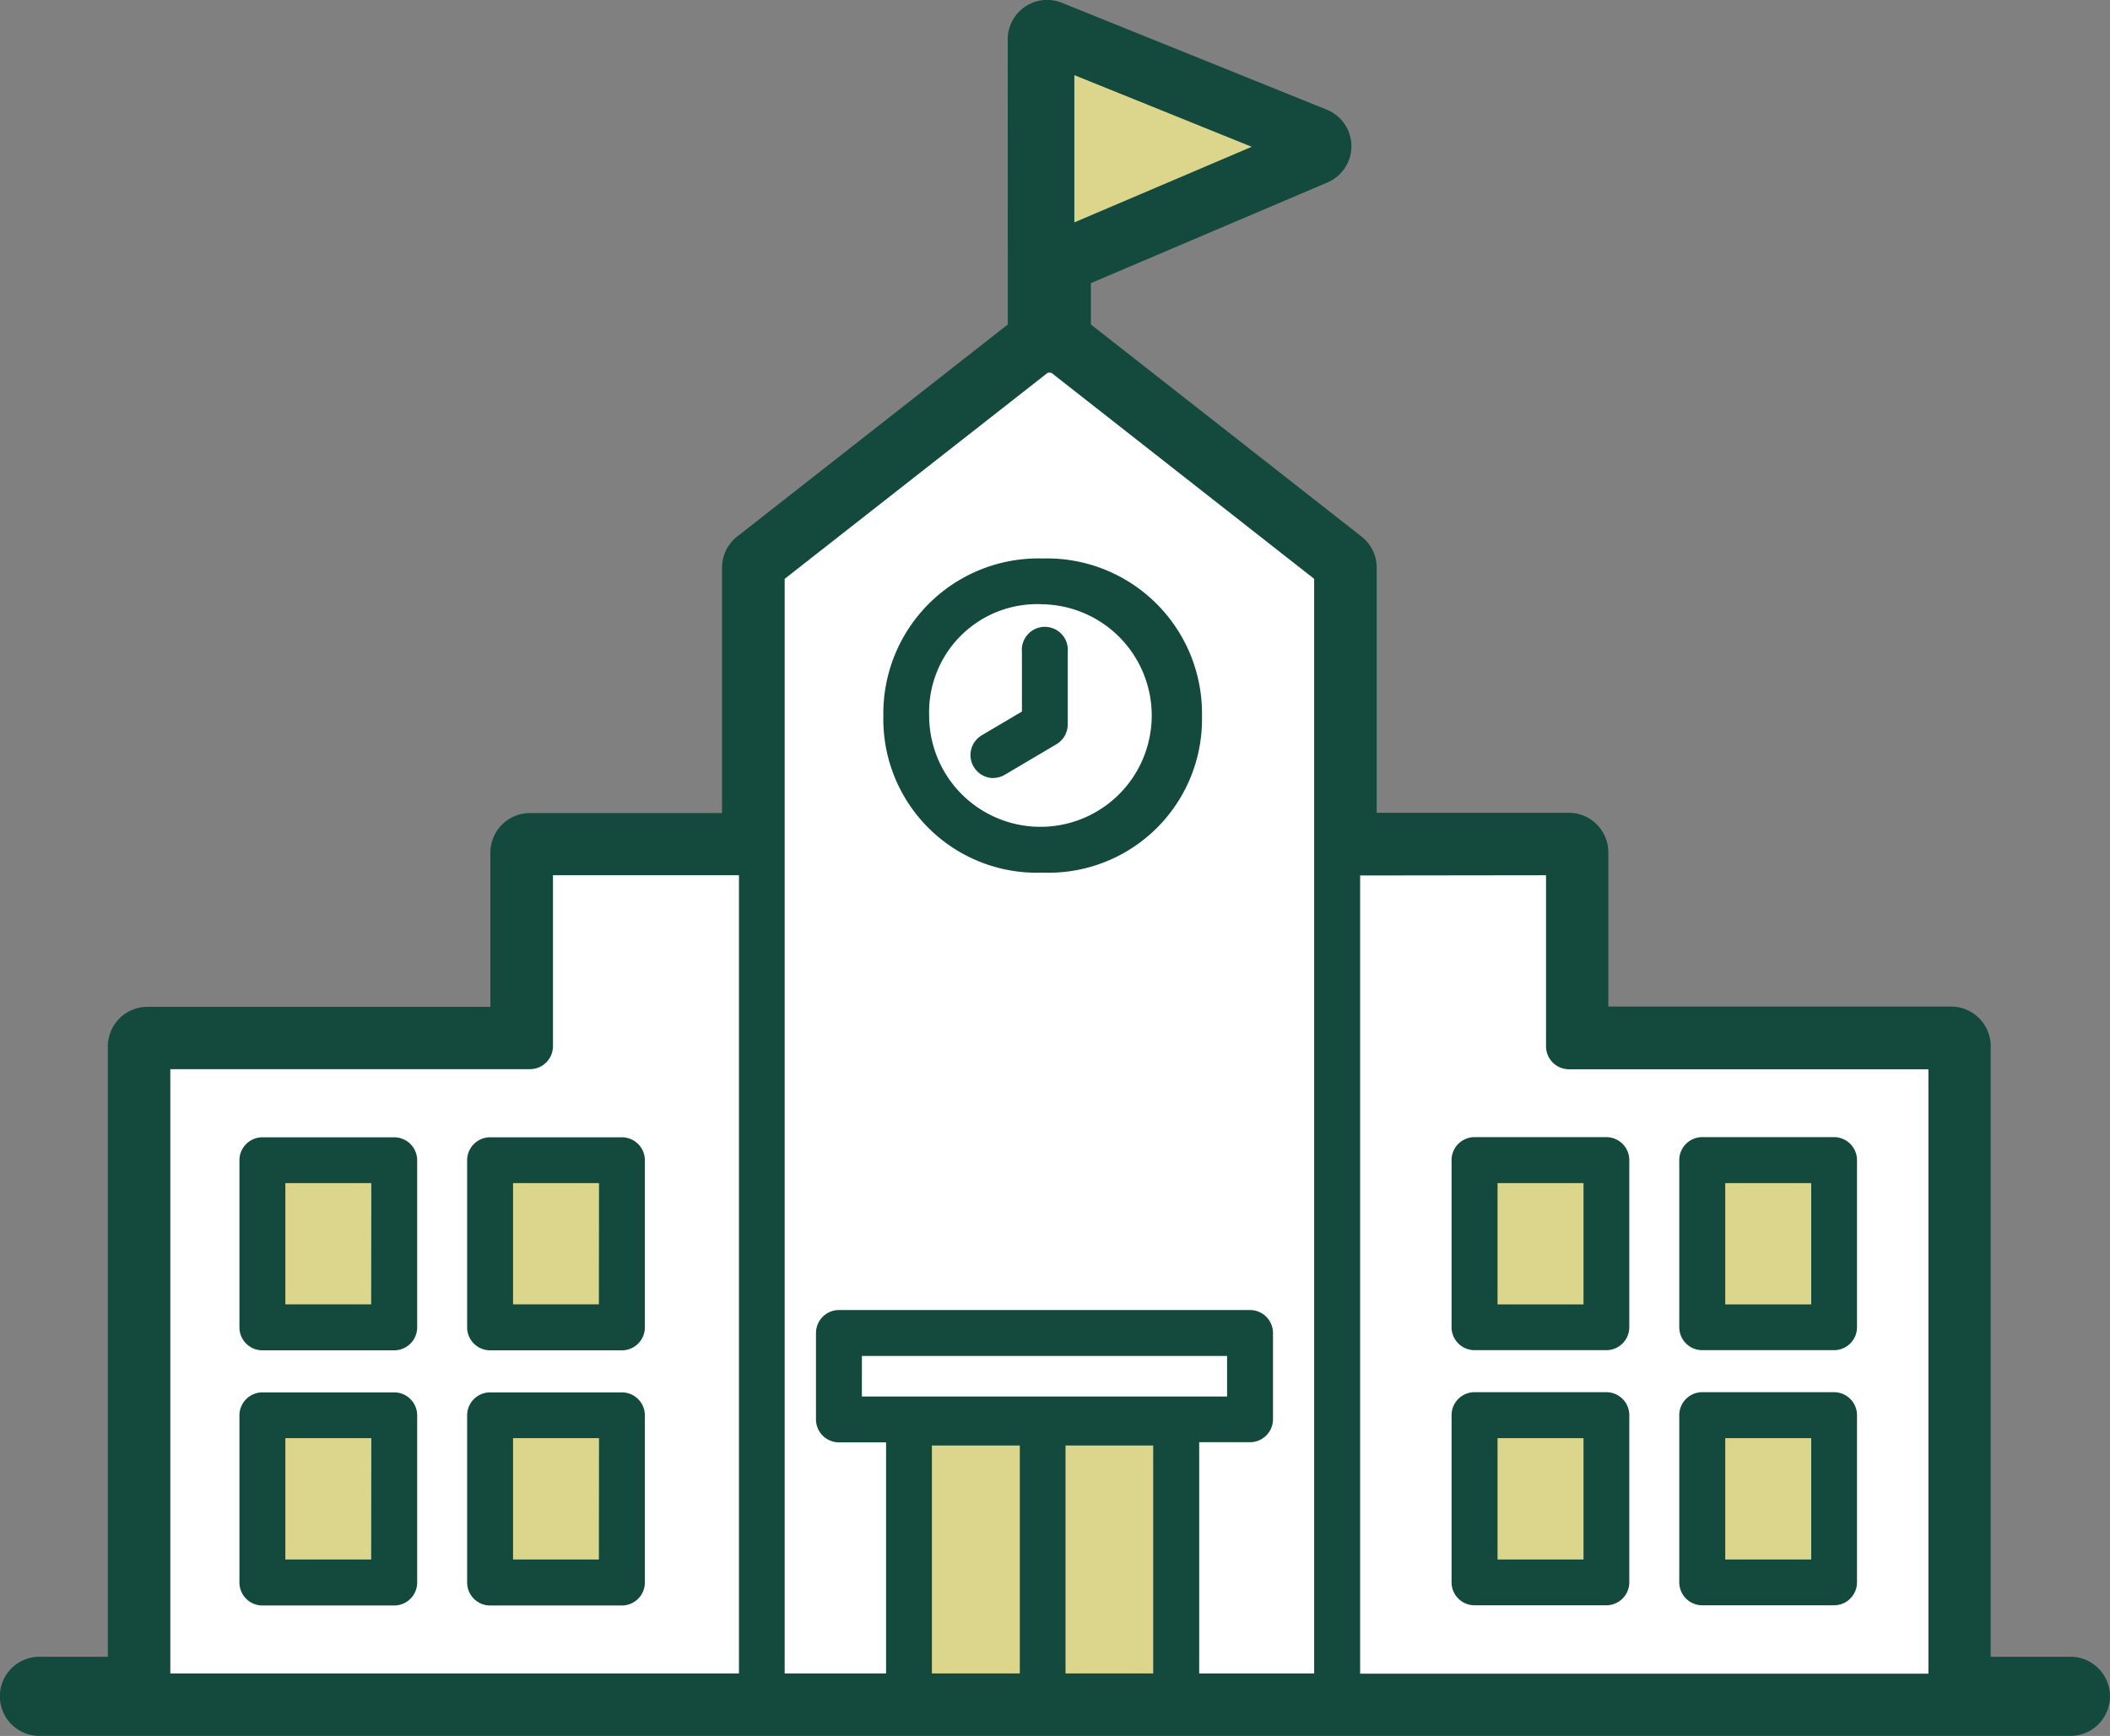<svg xmlns="http://www.w3.org/2000/svg" id="グループ_8865" width="64.235" height="52.85" data-name="グループ 8865" viewBox="0 0 64.235 52.85"><rect x="0" y="0" width="64.235" height="52.85" fill="#808080" stroke="none"/><defs><clipPath id="clip-path"><path id="長方形_3530" fill="none" d="M0 0H64.235V52.85H0z" data-name="長方形 3530"/></clipPath></defs><g id="グループ_8855" clip-path="url(#clip-path)" data-name="グループ 8855"><path id="パス_4472" fill="#144a3e" d="M64.023,51.94H61.1V32.846a.7.7,0,0,0-.7-.7H49.452V26.942a.7.7,0,0,0-.7-.7H42.4V18.275a.7.7,0,0,0-.267-.549L33.7,11.117V9.277l7.5-3.192A.7.7,0,0,0,41.183,4.8L33.136,1.55a.7.7,0,0,0-.958.647l.009,8.921-8.434,6.609a.7.7,0,0,0-.267.549v7.969h-6.36a.7.7,0,0,0-.7.7v5.207H5.48a.7.7,0,0,0-.7.7V51.94H2.2a.7.7,0,1,0,0,1.394H64.023a.7.7,0,0,0,0-1.394" data-name="パス 4472" transform="translate(-.993 -.992)"/><path id="パス_4473" fill="#144a3e" d="M63.03,52.849H1.2a1.2,1.2,0,1,1,0-2.409H3.283V31.853a1.206,1.206,0,0,1,1.2-1.2H14.929v-4.7a1.206,1.206,0,0,1,1.2-1.2h5.852V17.282a1.2,1.2,0,0,1,.462-.948l8.238-6.456L30.678,1.2A1.2,1.2,0,0,1,32.333.087L40.38,3.334A1.2,1.2,0,0,1,40.4,5.56L33.21,8.62V9.878l8.239,6.457a1.2,1.2,0,0,1,.462.948v7.462h5.852a1.206,1.206,0,0,1,1.2,1.2v4.7h10.44a1.206,1.206,0,0,1,1.2,1.2V50.44H63.03a1.2,1.2,0,1,1,0,2.409M1.2,51.455a.19.19,0,1,0,0,.38H63.03a.19.19,0,1,0,0-.38H59.6v-19.6a.19.19,0,0,0-.19-.19H47.952V25.949a.19.19,0,0,0-.19-.19H40.9V17.282a.192.192,0,0,0-.073-.149L32.2,10.372V7.949L40,4.626a.19.19,0,0,0,0-.35L31.953,1.028a.19.19,0,0,0-.26.176l.009,9.167-8.629,6.761a.192.192,0,0,0-.072.149v8.476H16.133a.19.19,0,0,0-.19.19v5.714H4.487a.19.19,0,0,0-.189.19v19.6Z" data-name="パス 4473"/><path id="パス_4474" fill="#fff" d="M89.555,55.235A4.755,4.755,0,1,1,84.8,50.48a4.755,4.755,0,0,1,4.755,4.755" data-name="パス 4474" transform="translate(-52.971 -33.406)"/><path id="長方形_3521" fill="#dcd68c" d="M0 0H8.388V8.388H0z" data-name="長方形 3521" transform="translate(27.616 43.083)"/><path id="パス_4475" fill="#dcd68c" d="M94.26,3.561v6.672l8.047-3.425Z" data-name="パス 4475" transform="translate(-62.378 -2.356)"/><path id="パス_4476" fill="#fff" d="M139.049,82.624v19.791h-18.7V76.72H127.4v5.9Zm-3.574,11.235h-4.011v5.088h4.011Zm0-7.767h-4.011v5.086h4.011Zm-6.931,7.767h-4.011v5.088h4.011Zm0-7.767h-4.011v5.086h4.011Z" data-name="パス 4476" transform="translate(-79.642 -50.771)"/><path id="パス_4477" fill="#fff" d="M86.079,72.61v.222h-4.9V63.855H73.045v8.977H68.563V38.469L76.8,32.015v.511h1.044v-.511l8.236,6.454ZM81.267,42.982c-.093-5.462-8.216-5.46-8.309,0,.025,5.431,8.286,5.432,8.309,0" data-name="パス 4477" transform="translate(-45.373 -21.186)"/><path id="パス_4478" fill="#fff" d="M31.97,101.935v.48h-18.7V82.624H24.913v-5.9H31.97Zm-4.257-8.076H23.7v5.088h4.011Zm0-7.767H23.7v5.086h4.011Zm-6.933,7.767H16.768v5.088h4.011Zm0-7.767H16.768v5.086h4.011Z" data-name="パス 4478" transform="translate(-8.78 -50.771)"/><path id="長方形_3522" fill="#dcd68c" d="M0 0H4.011V5.088H0z" data-name="長方形 3522" transform="translate(7.989 43.089)"/><path id="長方形_3523" fill="#dcd68c" d="M0 0H4.011V5.086H0z" data-name="長方形 3523" transform="translate(7.989 35.322)"/><path id="長方形_3524" fill="#dcd68c" d="M0 0H4.011V5.088H0z" data-name="長方形 3524" transform="translate(14.921 43.089)"/><path id="長方形_3525" fill="#dcd68c" d="M0 0H4.011V5.086H0z" data-name="長方形 3525" transform="translate(14.921 35.322)"/><path id="長方形_3526" fill="#dcd68c" d="M0 0H4.011V5.088H0z" data-name="長方形 3526" transform="translate(44.89 43.089)"/><path id="長方形_3527" fill="#dcd68c" d="M0 0H4.011V5.086H0z" data-name="長方形 3527" transform="translate(44.89 35.322)"/><path id="長方形_3528" fill="#dcd68c" d="M0 0H4.011V5.088H0z" data-name="長方形 3528" transform="translate(51.821 43.089)"/><path id="長方形_3529" fill="#dcd68c" d="M0 0H4.011V5.086H0z" data-name="長方形 3529" transform="translate(51.821 35.322)"/><path id="パス_4479" fill="#144a3e" d="M84.348,59.833h0A4.674,4.674,0,0,0,89.2,55.065V55.05a4.718,4.718,0,0,0-4.85-4.781h0A4.719,4.719,0,0,0,79.5,55.05v.015a4.674,4.674,0,0,0,4.852,4.768m0-8.17h0a3.388,3.388,0,1,1-3.458,3.4,3.291,3.291,0,0,1,3.458-3.4" data-name="パス 4479" transform="translate(-52.608 -33.266)"/><path id="パス_4480" fill="#144a3e" d="M88.04,61.158a.7.7,0,0,0,.354-.1l1.569-.928a.7.7,0,0,0,.342-.6V57.322a.7.7,0,1,0-1.394,0v1.813l-1.227.726a.7.7,0,0,0,.355,1.3" data-name="パス 4480" transform="translate(-57.8 -37.473)"/><path id="パス_4481" fill="#144a3e" d="M64.024,51.94H61.1V32.846a.7.7,0,0,0-.7-.7H49.453V26.942a.7.7,0,0,0-.7-.7H42.4V18.275a.7.7,0,0,0-.267-.549L33.7,11.117V9.277l7.5-3.192A.7.7,0,0,0,41.184,4.8L33.136,1.551a.7.7,0,0,0-.958.646l.008,8.921-8.434,6.609a.7.7,0,0,0-.267.549v7.969H17.127a.7.7,0,0,0-.7.7v5.207H5.481a.7.7,0,0,0-.7.7V51.94H2.2a.7.7,0,0,0,0,1.395H64.024a.7.7,0,1,0,0-1.395M33.7,3.28,39.1,5.461,33.7,7.762ZM48.059,27.639v5.207a.7.7,0,0,0,.7.7H59.7v18.4H42.4v-24.3ZM24.881,24.173V18.615L32.9,12.332h.088L41,18.615V51.94H37.5V44.9h1.547a.7.7,0,0,0,.7-.7V41.576a.7.7,0,0,0-.7-.7H26.534a.7.7,0,0,0-.7.7v2.629a.7.7,0,0,0,.7.7h1.434V51.94H24.881Zm2.351,18.1H38.349v1.235H27.231ZM32.039,45c0,.009,0,.018,0,.027V51.94H29.363V45Zm1.389,0H36.1V51.94H33.431V45.027c0-.009,0-.018,0-.027M6.178,33.543H17.127a.7.7,0,0,0,.7-.7V27.639h5.662v24.3H6.178Z" data-name="パス 4481" transform="translate(-.993 -.992)"/><path id="パス_4482" fill="#144a3e" d="M26.266,125.332H22.255a.7.7,0,0,0-.7.7v5.088a.7.7,0,0,0,.7.7h4.011a.7.7,0,0,0,.7-.7v-5.088a.7.7,0,0,0-.7-.7m-.7,5.088H22.953v-3.694h2.617Z" data-name="パス 4482" transform="translate(-14.266 -82.941)"/><path id="パス_4483" fill="#144a3e" d="M26.266,102.37H22.255a.7.7,0,0,0-.7.7v5.086a.7.7,0,0,0,.7.7h4.011a.7.7,0,0,0,.7-.7v-5.086a.7.7,0,0,0-.7-.7m-.7,5.086H22.953v-3.692h2.617Z" data-name="パス 4483" transform="translate(-14.266 -67.745)"/><path id="パス_4484" fill="#144a3e" d="M46.763,125.332H42.752a.7.7,0,0,0-.7.7v5.088a.7.7,0,0,0,.7.7h4.011a.7.7,0,0,0,.7-.7v-5.088a.7.7,0,0,0-.7-.7m-.7,5.088H43.45v-3.694h2.617Z" data-name="パス 4484" transform="translate(-27.831 -82.941)"/><path id="パス_4485" fill="#144a3e" d="M46.763,102.37H42.752a.7.7,0,0,0-.7.7v5.086a.7.7,0,0,0,.7.7h4.011a.7.7,0,0,0,.7-.7v-5.086a.7.7,0,0,0-.7-.7m-.7,5.086H43.45v-3.692h2.617Z" data-name="パス 4485" transform="translate(-27.831 -67.745)"/><path id="パス_4486" fill="#144a3e" d="M131.356,131.814h4.011a.7.7,0,0,0,.7-.7v-5.088a.7.7,0,0,0-.7-.7h-4.011a.7.7,0,0,0-.7.7v5.088a.7.7,0,0,0,.7.7m.7-5.088h2.617v3.694h-2.617Z" data-name="パス 4486" transform="translate(-86.466 -82.941)"/><path id="パス_4487" fill="#144a3e" d="M131.356,108.851h4.011a.7.7,0,0,0,.7-.7v-5.086a.7.7,0,0,0-.7-.7h-4.011a.7.7,0,0,0-.7.7v5.086a.7.7,0,0,0,.7.7m.7-5.086h2.617v3.692h-2.617Z" data-name="パス 4487" transform="translate(-86.466 -67.745)"/><path id="パス_4488" fill="#144a3e" d="M151.849,131.814h4.011a.7.7,0,0,0,.7-.7v-5.088a.7.7,0,0,0-.7-.7h-4.011a.7.7,0,0,0-.7.7v5.088a.7.7,0,0,0,.7.7m.7-5.088h2.617v3.694h-2.617Z" data-name="パス 4488" transform="translate(-100.027 -82.941)"/><path id="パス_4489" fill="#144a3e" d="M151.849,108.851h4.011a.7.7,0,0,0,.7-.7v-5.086a.7.7,0,0,0-.7-.7h-4.011a.7.7,0,0,0-.7.7v5.086a.7.7,0,0,0,.7.7m.7-5.086h2.617v3.692h-2.617Z" data-name="パス 4489" transform="translate(-100.027 -67.745)"/></g></svg>